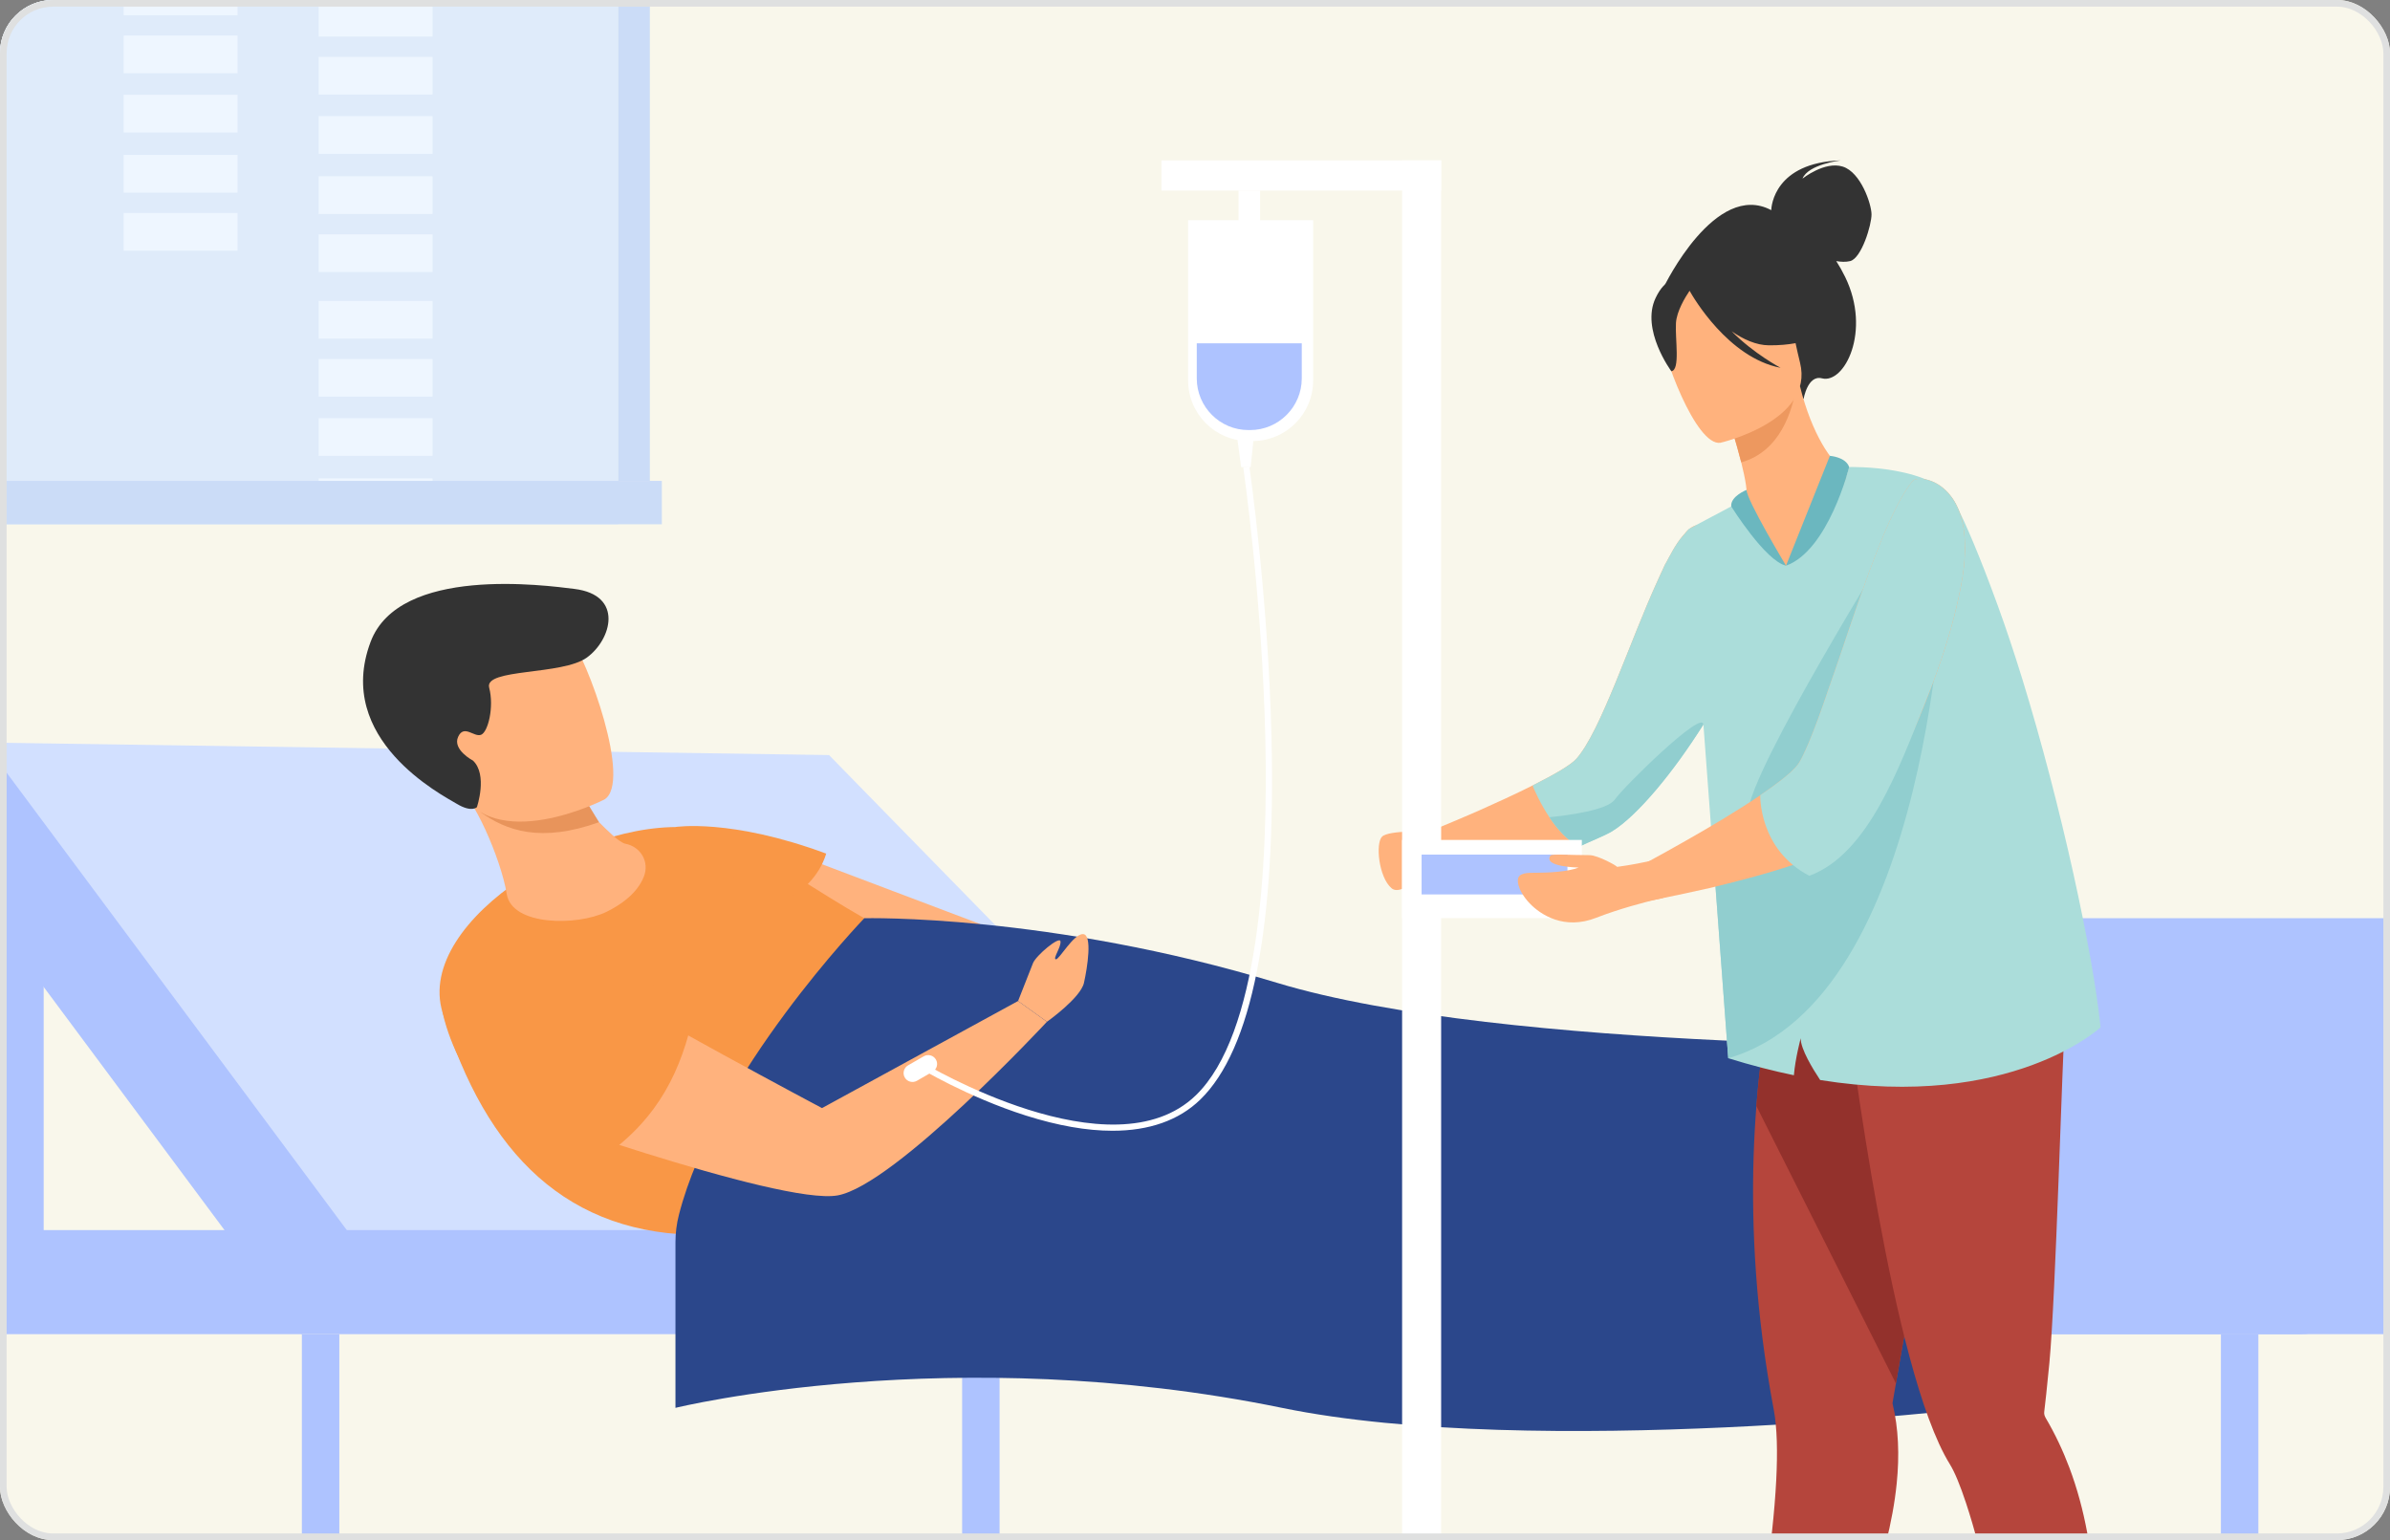 <svg width="360" height="232" viewBox="0 0 360 232" fill="none" xmlns="http://www.w3.org/2000/svg">
<rect x="0" y="0" width="360" height="232" fill="#808080" stroke="none"/>
<g clip-path="url(#clip0_957_40152)">
<rect width="360" height="232" rx="8" fill="#F9F7EB"/>
<g clip-path="url(#clip1_957_40152)">
<path d="M93.112 -69.271C44.429 -79.113 -14.17 -73.026 -82.43 -28.258C-83.811 -27.355 -85.199 -26.43 -86.589 -25.491C-86.793 -25.35 -86.997 -25.213 -87.203 -25.072V73.803H93.112V-69.271Z" fill="#F5F9FD"/>
<path d="M76.601 -16.073V-44.505C76.389 -44.618 76.177 -44.731 75.962 -44.847H71.855V-44.861H47.962V-44.847H47.943V-40.582H47.962V-37.653H47.943V-33.392H47.962V-30.449H47.943V-26.187H47.962V-26.174L45.432 -26.187V-48.483H18.621V-45.659H18.607V-41.397H18.621V-37.653H18.607V-33.392H18.621V-30.449H18.607V-26.187H18.621V-23.465H18.607V-19.203H18.621V-16.483H18.607V-12.219H18.621V-9.656H18.607V-6.95H18.621V-6.655H-11.601V17.736H-22.891V23.881H-35.064V13.298H-56.964V-15.448H-60.389V-18.314H-60.876V-15.448H-63.717V-15.454H-77.922V-18.314H-78.409V-15.454H-82.109V-0.998H-82.393L-87.175 -1.02V72.44H-94.445V78.975H93.119V-16.073H76.606H76.601Z" fill="#DFEBFA"/>
<path d="M35.786 -3.385H18.627V2.295H35.786V-3.385Z" fill="#EEF6FF"/>
<path d="M35.786 5.353H18.627V11.032H35.786V5.353Z" fill="#EEF6FF"/>
<path d="M35.786 14.276H18.627V19.956H35.786V14.276Z" fill="#EEF6FF"/>
<path d="M35.786 23.341H18.627V29.02H35.786V23.341Z" fill="#EEF6FF"/>
<path d="M35.786 32.086H18.627V37.765H35.786V32.086Z" fill="#EEF6FF"/>
<path d="M65.157 -0.17H47.998V5.509H65.157V-0.17Z" fill="#EEF6FF"/>
<path d="M65.157 8.57H47.998V14.25H65.157V8.57Z" fill="#EEF6FF"/>
<path d="M65.157 17.491H47.998V23.171H65.157V17.491Z" fill="#EEF6FF"/>
<path d="M65.157 26.557H47.998V32.236H65.157V26.557Z" fill="#EEF6FF"/>
<path d="M65.157 35.302H47.998V40.981H65.157V35.302Z" fill="#EEF6FF"/>
<path d="M65.157 45.332H47.998V51.011H65.157V45.332Z" fill="#EEF6FF"/>
<path d="M65.157 54.072H47.998V59.752H65.157V54.072Z" fill="#EEF6FF"/>
<path d="M65.157 62.993H47.998V68.672H65.157V62.993Z" fill="#EEF6FF"/>
<path d="M65.157 72.058H47.998V77.737H65.157V72.058Z" fill="#EEF6FF"/>
<path d="M99.691 72.443H-94.453V78.979H99.691V72.443Z" fill="#CBDCF7"/>
<path d="M93.116 -69.272C94.716 -68.95 96.307 -68.609 97.884 -68.251V72.444H93.113V-69.272H93.116Z" fill="#CBDCF7"/>
<path d="M199.923 190.526H56.335L-6.562 128.274C-10.6 124.277 -10.132 117.62 -5.571 114.228L-2.377 111.853L124.875 113.741L199.926 190.524L199.923 190.526Z" fill="#D2E0FF"/>
<path d="M57.334 192.154L45.472 200.974L-8.803 127.988C-11.806 123.949 -10.966 118.242 -6.928 115.239L-2.377 111.855L57.334 192.154Z" fill="#AEC3FF"/>
<path d="M-6.403 200.974H346.537C350.867 200.974 354.374 197.464 354.374 193.136C354.374 188.806 350.864 185.299 346.537 185.299H-6.403C-10.733 185.299 -14.24 188.809 -14.24 193.136C-14.24 197.464 -10.73 200.974 -6.403 200.974Z" fill="#AEC3FF"/>
<path d="M51.111 200.974H45.471V272.399H51.111V200.974Z" fill="#AEC3FF"/>
<path d="M340.17 200.974H334.529V272.399H340.17V200.974Z" fill="#AEC3FF"/>
<path d="M150.563 200.974H144.922V272.399H150.563V200.974Z" fill="#AEC3FF"/>
<path d="M-1.338 124.103V188.723H6.58V132.951L-1.338 124.103Z" fill="#AEC3FF"/>
<path d="M117.619 127.843L147.684 139.212L131.513 141.795L120.38 134.293L117.619 127.843Z" fill="#FFB27D"/>
<path d="M171.463 186.218C172.63 186.664 190.417 161.02 188.206 153.86C188.099 153.51 149.882 146.119 143.542 144.327C129.552 140.362 113.753 126.22 105.852 124.891C89.48 122.132 62.349 138.452 66.666 152.53C73.174 173.75 85.488 186.224 106.141 186.031C106.876 186.023 170.172 185.75 171.46 186.218H171.463Z" fill="#F99746"/>
<path d="M91.343 137.364C93.658 136.241 95.989 134.512 96.964 132.103C97.886 129.824 96.485 127.539 94.211 127.104C93.231 126.917 91.197 124.805 90.233 123.853C86.748 120.409 84.562 118.716 84.562 118.716L69.129 119.038C71.028 119.517 75.439 129.194 76.331 134.683C77.11 139.479 86.921 139.514 91.343 137.364Z" fill="#FFB27D"/>
<path d="M90.23 123.857C87.91 120.009 86.42 117.743 86.42 117.743L72.356 122.321C76.24 125.135 81.451 126.996 90.23 123.857Z" fill="#E8945B"/>
<path d="M91.015 120.448C91.015 120.448 74.12 129.09 68.9 118.488C63.681 107.884 57.985 101.858 68.55 95.892C79.116 89.927 83.221 92.933 85.823 96.049C88.427 99.165 95.276 117.93 91.015 120.451V120.448Z" fill="#FFB27D"/>
<path d="M71.251 114.58C71.251 114.58 68.121 112.942 69.005 110.999C69.889 109.058 71.408 111.103 72.463 110.687C73.517 110.272 74.448 106.497 73.68 103.582C72.909 100.667 84.664 101.749 88.391 99.059C92.119 96.369 93.996 89.644 86.536 88.716C82.15 88.171 60.143 85.179 55.818 96.7C50.307 111.387 66.577 119.756 68.821 121.096C71.064 122.437 71.835 121.586 71.835 121.586C71.835 121.586 73.492 116.716 71.251 114.58Z" fill="#333333"/>
<path d="M101.738 124.58C101.738 124.58 110.049 123.25 124.442 128.585C124.442 128.585 123.451 132.737 118.983 135.19C114.517 137.642 101.738 124.58 101.738 124.58Z" fill="#F99746"/>
<path d="M300.571 157.588C300.571 157.588 226.652 158.463 192.358 148.051C158.065 137.64 130.188 138.32 130.188 138.32C130.188 138.32 107.719 161.648 102.26 183.008C101.913 184.363 101.742 185.753 101.742 187.149V212.077C101.742 212.077 143.328 201.869 193.096 212.077C231.362 219.925 297.827 212.077 297.827 212.077L300.577 157.585L300.571 157.588Z" fill="#2B478B"/>
<path d="M74.806 166.193C74.806 166.193 117.504 181.651 126.176 180.073C134.848 178.496 157.7 153.915 157.7 153.915L153.345 150.793L123.817 166.922C123.817 166.922 96.722 152.552 85.088 145.226C78.823 141.281 71.362 164.767 74.803 166.193H74.806Z" fill="#FFB27D"/>
<path d="M103.702 155.87C101.47 163.807 97.357 170.802 87.52 176.426C85.913 177.346 84.624 178.722 83.325 177.478C78.67 173.032 69.059 163.322 66.669 152.525C66.444 151.512 67.594 149.502 68.341 148.773C71.162 146.009 78.62 140.519 84.77 142.061C90.237 143.432 98.843 148.475 103.43 151.322C104.952 152.266 104.233 154.003 103.708 155.867L103.702 155.87Z" fill="#F99746"/>
<path d="M153.348 150.795C153.348 150.795 155.132 146.252 155.597 145.088C156.062 143.923 159.597 140.969 159.737 141.795C159.878 142.621 158.529 144.449 159.041 144.512C159.553 144.576 161.692 140.667 163.134 140.713C164.577 140.76 163.787 145.773 163.275 148.055C162.763 150.335 157.706 153.916 157.706 153.916L153.35 150.795H153.348Z" fill="#FFB27D"/>
<path d="M426.213 138.313H291.759C290.108 138.313 288.77 139.652 288.77 141.303V197.984C288.77 199.635 290.108 200.973 291.759 200.973H426.213C427.865 200.973 429.203 199.635 429.203 197.984V141.303C429.203 139.652 427.865 138.313 426.213 138.313Z" fill="#AEC3FF"/>
<path d="M186.332 65.763L186.951 70.377H188.383L188.859 65.763H186.332Z" fill="white"/>
<path d="M167.562 170.336C163.708 170.336 159.339 169.574 154.524 168.046C145.745 165.26 138.466 160.861 138.395 160.817L138.876 160.024C139.163 160.197 167.524 177.216 180.135 164.987C189.605 155.806 191.047 130.619 190.59 111.109C190.095 89.898 187.298 70.638 187.27 70.445L188.19 70.311C188.217 70.503 191.023 89.821 191.521 111.087C192.193 139.734 188.578 158.094 180.782 165.653C177.569 168.77 173.095 170.336 167.562 170.336Z" fill="white"/>
<path d="M136.284 162.316C135.915 161.678 136.136 160.854 136.774 160.486L139.145 159.117C139.783 158.748 140.606 158.969 140.975 159.607C141.344 160.246 141.124 161.069 140.485 161.438L138.115 162.806C137.476 163.175 136.653 162.955 136.284 162.316Z" fill="white"/>
<path d="M266.797 31.659C266.819 31.051 267.29 24.505 277.261 24.163C277.261 24.163 272.358 24.747 271.51 26.902C271.51 26.902 274.849 24.237 277.569 25.096C280.289 25.953 281.886 30.718 281.902 32.284C281.919 33.851 280.408 38.902 278.682 39.332C278.029 39.494 277.275 39.45 276.592 39.332C277.052 40.048 277.501 40.84 277.933 41.724C281.911 49.892 277.809 57.876 274.439 56.992C272.278 56.428 271.667 60.114 271.667 60.114L250.676 43.12C250.676 43.12 258.384 27.167 266.797 31.657V31.659Z" fill="#333333"/>
<path d="M209.591 133.791C211.345 135.344 216.003 130.012 216.644 129.304C216.678 129.235 216.713 129.202 216.713 129.202L215.296 125.254C215.296 125.254 209.189 125.018 208.176 126.031C207.163 127.044 207.67 132.137 209.594 133.791H209.591Z" fill="#FFB27D"/>
<path d="M215.296 125.257L215.904 129.339C215.904 129.339 216.174 129.34 216.645 129.304C218.129 129.202 221.74 129.001 225.823 128.563C229.718 128.181 234.079 127.602 237.482 126.777C239.445 126.3 241.094 125.739 242.154 125.086C246.572 122.388 253.829 114.121 258.55 105.854C258.688 105.653 258.79 105.449 258.889 105.246C260.477 102.413 261.76 99.594 262.503 97.017C262.914 95.605 263.159 94.264 263.205 93.034C263.307 90.908 263.07 89.086 262.63 87.497C262.057 85.405 261.113 83.753 260.133 82.504C259.998 82.303 259.866 82.099 259.662 81.931C258.041 80.007 256.455 79.197 256.455 79.197C255.808 78.93 255.123 79.131 254.41 79.72C254.33 79.784 254.253 79.855 254.173 79.927C254.17 79.93 254.167 79.935 254.162 79.938C254.06 80.034 253.958 80.133 253.859 80.243V80.276C253.598 80.549 253.331 80.874 253.055 81.243C253.052 81.246 253.05 81.248 253.05 81.251C252.546 81.928 252.031 82.76 251.533 83.718C251.5 83.751 251.464 83.784 251.464 83.82C251.296 84.122 251.128 84.458 250.924 84.832C250.856 84.899 250.823 85.001 250.79 85.067C250.418 85.843 250.046 86.652 249.675 87.495C245.526 96.538 241.107 110.237 237.429 114.319C236.573 115.269 234.057 116.709 231.018 118.24C230.96 118.27 230.902 118.3 230.842 118.328C230.836 118.33 230.831 118.333 230.822 118.336C228.287 119.608 225.405 120.932 222.817 122.08C218.668 123.902 215.293 125.251 215.293 125.251L215.296 125.257Z" fill="#FFB27D"/>
<path d="M230.866 118.393C231.061 118.842 231.948 120.959 233.379 123.109C234.541 124.854 236.066 126.625 237.872 127.533C239.26 126.864 241.759 125.879 242.819 125.226C246.651 122.883 252.119 116.246 256.581 109.127C257.261 108.039 257.919 106.947 258.544 105.851C258.682 105.65 258.784 105.446 258.883 105.242C260.471 102.41 261.754 99.591 262.497 97.014L254.407 79.717L254.385 79.676C254.354 79.706 254.28 79.791 254.167 79.924C254.164 79.926 254.162 79.932 254.156 79.935C253.93 80.199 253.545 80.65 253.049 81.242C253.047 81.245 253.044 81.248 253.044 81.251C252.54 81.928 252.025 82.759 251.527 83.717C251.494 83.75 251.458 83.783 251.458 83.819C251.29 84.122 251.122 84.458 250.919 84.832C250.85 84.898 250.817 85 250.784 85.066C250.412 85.842 250.04 86.652 249.669 87.494C245.52 96.538 241.102 110.236 237.424 114.319C236.567 115.269 234.051 116.708 231.012 118.239C230.946 118.341 230.896 118.391 230.863 118.391L230.866 118.393Z" fill="#ABDDDA"/>
<path d="M233.382 123.109C234.543 124.854 236.069 126.624 237.874 127.533C239.262 126.864 241.762 125.878 242.822 125.226C246.654 122.883 252.121 116.246 256.584 109.126C256.416 106.888 244.705 118.382 243.215 120.463C242.092 122.035 236.297 122.814 233.379 123.106L233.382 123.109Z" fill="#91CECF"/>
<path d="M259.488 272.298L263.948 273.959C263.948 273.959 283.312 247.101 285.696 223.469C286.123 219.252 285.98 215.164 285.06 211.389C285.06 211.389 285.25 210.308 285.58 208.397C285.732 207.505 285.922 206.431 286.136 205.201C286.767 201.594 287.631 196.658 288.622 191.037C290.902 178.104 293.853 161.572 296.146 149.418L294.946 149.032L281.946 144.84L279.26 136.308L269.58 133.762C269.58 133.762 267.419 137.99 265.484 157.971C265.126 160.592 264.804 163.483 264.559 166.615C263.805 176.182 263.75 188.047 265.478 201.614C265.922 205.085 266.483 208.672 267.177 212.356C267.686 215.056 267.763 218.737 267.549 222.963C266.574 242.28 259.482 272.301 259.482 272.301L259.488 272.298Z" fill="#B5453C"/>
<path d="M264.562 166.613L285.578 208.397C285.73 207.505 285.92 206.431 286.134 205.201C286.765 201.594 287.629 196.658 288.62 191.037C290.9 178.104 293.851 161.572 296.144 149.418L294.944 149.032L281.944 144.84L279.257 136.308L269.578 133.762C269.578 133.762 267.417 137.99 265.482 157.971C265.124 160.592 264.802 163.483 264.557 166.615L264.562 166.613Z" fill="#93312C"/>
<path d="M273.811 139.12L274.298 134.947C282.449 137.113 304.228 128.898 304.228 128.898C304.228 128.898 312.123 135.839 311.088 152.477C310.582 160.599 309.657 195.11 308.693 205.32C308.344 209.02 308.038 211.655 307.914 212.707C307.914 212.712 307.914 212.715 307.914 212.718C307.876 213.04 307.988 213.342 308.151 213.623C309.571 216.035 310.75 218.548 311.716 221.117C321.192 246.367 310.257 277.464 310.257 277.464L307.419 276.319C307.419 276.319 301.197 241.712 296.14 226.422C295.281 223.828 294.458 221.791 293.703 220.572C291.504 217.023 289.464 211.225 287.614 204.329C284.115 191.291 281.296 174.333 279.421 161.243C279.162 161.254 273.816 139.115 273.816 139.115L273.811 139.12Z" fill="#B5453C"/>
<path d="M267.623 90.712C281.635 91.48 278.558 70.591 277.701 70.695C275.986 69.8 272.909 65.451 271.127 58.175L270.522 58.456L260.41 63.21C260.41 63.21 261.484 66.5 262.277 69.649C262.896 72.113 263.339 74.494 262.968 75.16C262.169 75.485 261.693 75.689 261.693 75.689C261.693 75.689 261.693 75.692 261.69 75.7C261.588 75.959 263.882 90.511 267.62 90.715L267.623 90.712Z" fill="#FFB27D"/>
<path d="M260.412 63.211C260.412 63.211 261.489 66.498 262.279 69.65C268.189 68.001 269.984 61.788 270.524 58.457L260.412 63.211Z" fill="#ED985F"/>
<path d="M259.169 66.692C259.169 66.692 273.311 63.419 271.136 54.645C268.961 45.871 269.325 39.537 260.204 41.258C251.084 42.975 250.167 46.758 250.178 49.863C250.192 52.969 255.433 67.32 259.169 66.695V66.692Z" fill="#FFB27D"/>
<path d="M249.382 44.88C250.901 41.7 252.691 41.868 253.811 42.432C260.457 36.285 266.973 41.306 266.973 41.306C269.481 47.365 274.918 49.843 274.918 49.843C274.918 49.843 272.746 52.067 266.45 52.018C264.526 52.004 262.593 51.12 260.834 49.904C264.228 53.323 268.206 55.404 268.206 55.404C260.325 53.895 255.039 44.772 254.497 43.803C253.83 44.789 252.553 46.889 252.446 48.659C252.3 51.068 253.128 55.745 251.749 55.922C251.749 55.922 247.102 49.65 249.384 44.88H249.382Z" fill="#333333"/>
<path d="M254.389 79.68L258.069 129.128L260.321 159.408C263.784 160.484 267.083 161.327 270.21 161.974C270.416 159.435 271.237 156.399 271.237 156.399C271.201 157.99 273.065 161.038 274.169 162.695C302.923 167.3 316.404 154.758 316.404 154.758C315.287 143.655 310.441 121.197 304.641 102.369C303.432 98.452 302.185 94.694 300.922 91.228C298.048 83.347 296.22 79.231 294.67 76.04C291.721 69.975 278.538 70.355 278.538 70.355C275.999 79.506 269.021 85.21 269.021 85.21C265.301 83.027 262.529 75.346 262.529 75.346L254.389 79.68Z" fill="#ABDDDA"/>
<path d="M275.631 68.668C275.631 68.668 278.024 68.828 278.536 70.358C278.536 70.358 275.414 82.925 269.021 85.213L275.631 68.668Z" fill="#6BB7BF"/>
<path d="M269.026 85.213C269.026 85.213 263.06 75.288 263.085 73.799C263.085 73.799 260.621 74.757 260.772 76.285C260.772 76.285 265.918 84.524 269.026 85.21V85.213Z" fill="#6BB7BF"/>
<path d="M285.399 80.742C285.226 81.337 263.698 115.707 263.23 122.551C262.759 129.395 272.281 125.527 272.43 124.635C272.579 123.743 285.399 80.742 285.399 80.742Z" fill="#91CECF"/>
<path d="M258.071 129.129L260.323 159.409C291.12 150.539 292.813 85.553 292.813 85.553L273.779 119.915L258.236 128.898C258.236 128.898 258.176 128.978 258.068 129.129H258.071Z" fill="#91CECF"/>
<path d="M244.377 131.902L245.558 136.221C245.558 136.221 247.042 135.951 249.407 135.513C250.114 135.376 250.519 135.277 250.519 135.277C252.407 134.908 254.667 134.401 257.131 133.859H257.167C261.385 132.846 266.106 131.632 270.09 130.283C270.447 130.159 270.797 130.032 271.141 129.908C273.495 129.039 275.529 128.127 276.975 127.213C277.145 127.111 277.277 127.01 277.448 126.877C281.393 124.009 286.084 115.577 289.729 106.53C290.236 105.283 290.709 104.033 291.177 102.819C292.865 98.299 294.216 93.845 295.026 89.996C295.532 87.703 295.868 85.611 295.937 83.89C295.97 83.284 296.006 82.709 295.97 82.169C295.904 72.386 288.986 71.373 288.075 72.487C286.929 73.872 285.715 76.13 284.465 78.863C282.544 83.213 280.52 88.851 278.629 94.451C277.58 97.523 276.57 100.592 275.557 103.425C274.982 105.146 274.409 106.764 273.869 108.248C272.823 111.084 271.879 113.38 271.037 114.828C270.494 115.775 268.944 117.088 266.885 118.575C266.34 118.971 265.754 119.378 265.142 119.797C261.729 122.115 257.385 124.697 253.525 126.875C251.636 127.954 249.847 128.934 248.363 129.743C245.968 131.059 244.382 131.904 244.382 131.904L244.377 131.902Z" fill="#FFB27D"/>
<path d="M265.139 119.797C265.139 119.797 264.892 127.956 272.528 131.923C281.357 128.738 286.078 115.571 289.723 106.527C290.23 105.28 290.703 104.031 291.171 102.817C292.859 98.296 294.211 93.842 295.02 89.993C295.527 87.7 295.862 85.608 295.931 83.887C295.964 83.282 296 82.706 295.964 82.167C295.898 72.383 288.98 71.37 288.069 72.484C286.924 73.869 285.71 76.127 284.46 78.86C282.538 83.21 280.515 88.848 278.623 94.448C277.575 97.52 276.564 100.589 275.551 103.422C274.976 105.143 274.403 106.761 273.864 108.245C272.817 111.081 271.873 113.377 271.031 114.825C270.488 115.772 268.939 117.085 266.879 118.572C266.334 118.968 265.748 119.375 265.137 119.794L265.139 119.797Z" fill="#ABDDDA"/>
<path d="M230.822 118.338C230.83 118.373 230.847 118.39 230.865 118.39C230.855 118.363 230.844 118.344 230.838 118.328C230.812 118.276 230.806 118.276 230.82 118.336L230.822 118.338Z" fill="#ABDDDA"/>
<path d="M211.196 277.467H217.076L217.076 24.162H211.196L211.196 277.467Z" fill="white"/>
<path d="M188.671 66.438H188.087C183.052 66.438 178.964 62.349 178.964 57.314V33.168H197.797V57.314C197.797 62.349 193.709 66.438 188.674 66.438H188.671Z" fill="white"/>
<path d="M188.294 64.785H188.054C183.757 64.785 180.266 61.294 180.266 56.997V51.714H196.082V56.997C196.082 61.294 192.591 64.785 188.294 64.785Z" fill="#AEC3FF"/>
<path d="M174.946 28.701L217.074 28.701V24.159L174.946 24.159V28.701Z" fill="white"/>
<path d="M186.561 34.19H189.807V28.703H186.561V34.19Z" fill="white"/>
<path d="M238.266 126.527H211.193V138.31H238.266V126.527Z" fill="white"/>
<path d="M236.099 128.74H214.133V134.736H236.099V128.74Z" fill="#AEC3FF"/>
<path d="M231.311 131.474C233.169 131.465 236.101 131.339 237.797 130.686C237.797 130.686 232.382 130.609 233.533 128.897C233.742 128.586 236.434 128.82 239.438 128.82C240.671 128.82 243.716 130.507 243.559 130.587C245.737 130.301 247.716 129.877 248.358 129.739C248.525 129.706 248.594 129.67 248.594 129.67L250.519 135.27C250.519 135.27 250.114 135.372 249.406 135.507C247.617 135.944 243.942 136.891 240.465 138.24C235.606 140.165 232.033 137.772 230.411 136.082C229.384 135.011 228.572 133.588 228.63 132.556C228.69 131.424 230.183 131.476 231.317 131.471L231.311 131.474Z" fill="#FFB27D"/>
</g>
</g>
<rect x="0.5" y="0.5" width="359" height="231" rx="7.5" stroke="#DFE0E0"/>
<defs>
<clipPath id="clip0_957_40152">
<rect width="360" height="232" rx="8" fill="white"/>
</clipPath>
<clipPath id="clip1_957_40152">
<rect width="718" height="354.035" fill="white" transform="translate(-146 -73.321)"/>
</clipPath>
</defs>
</svg>
